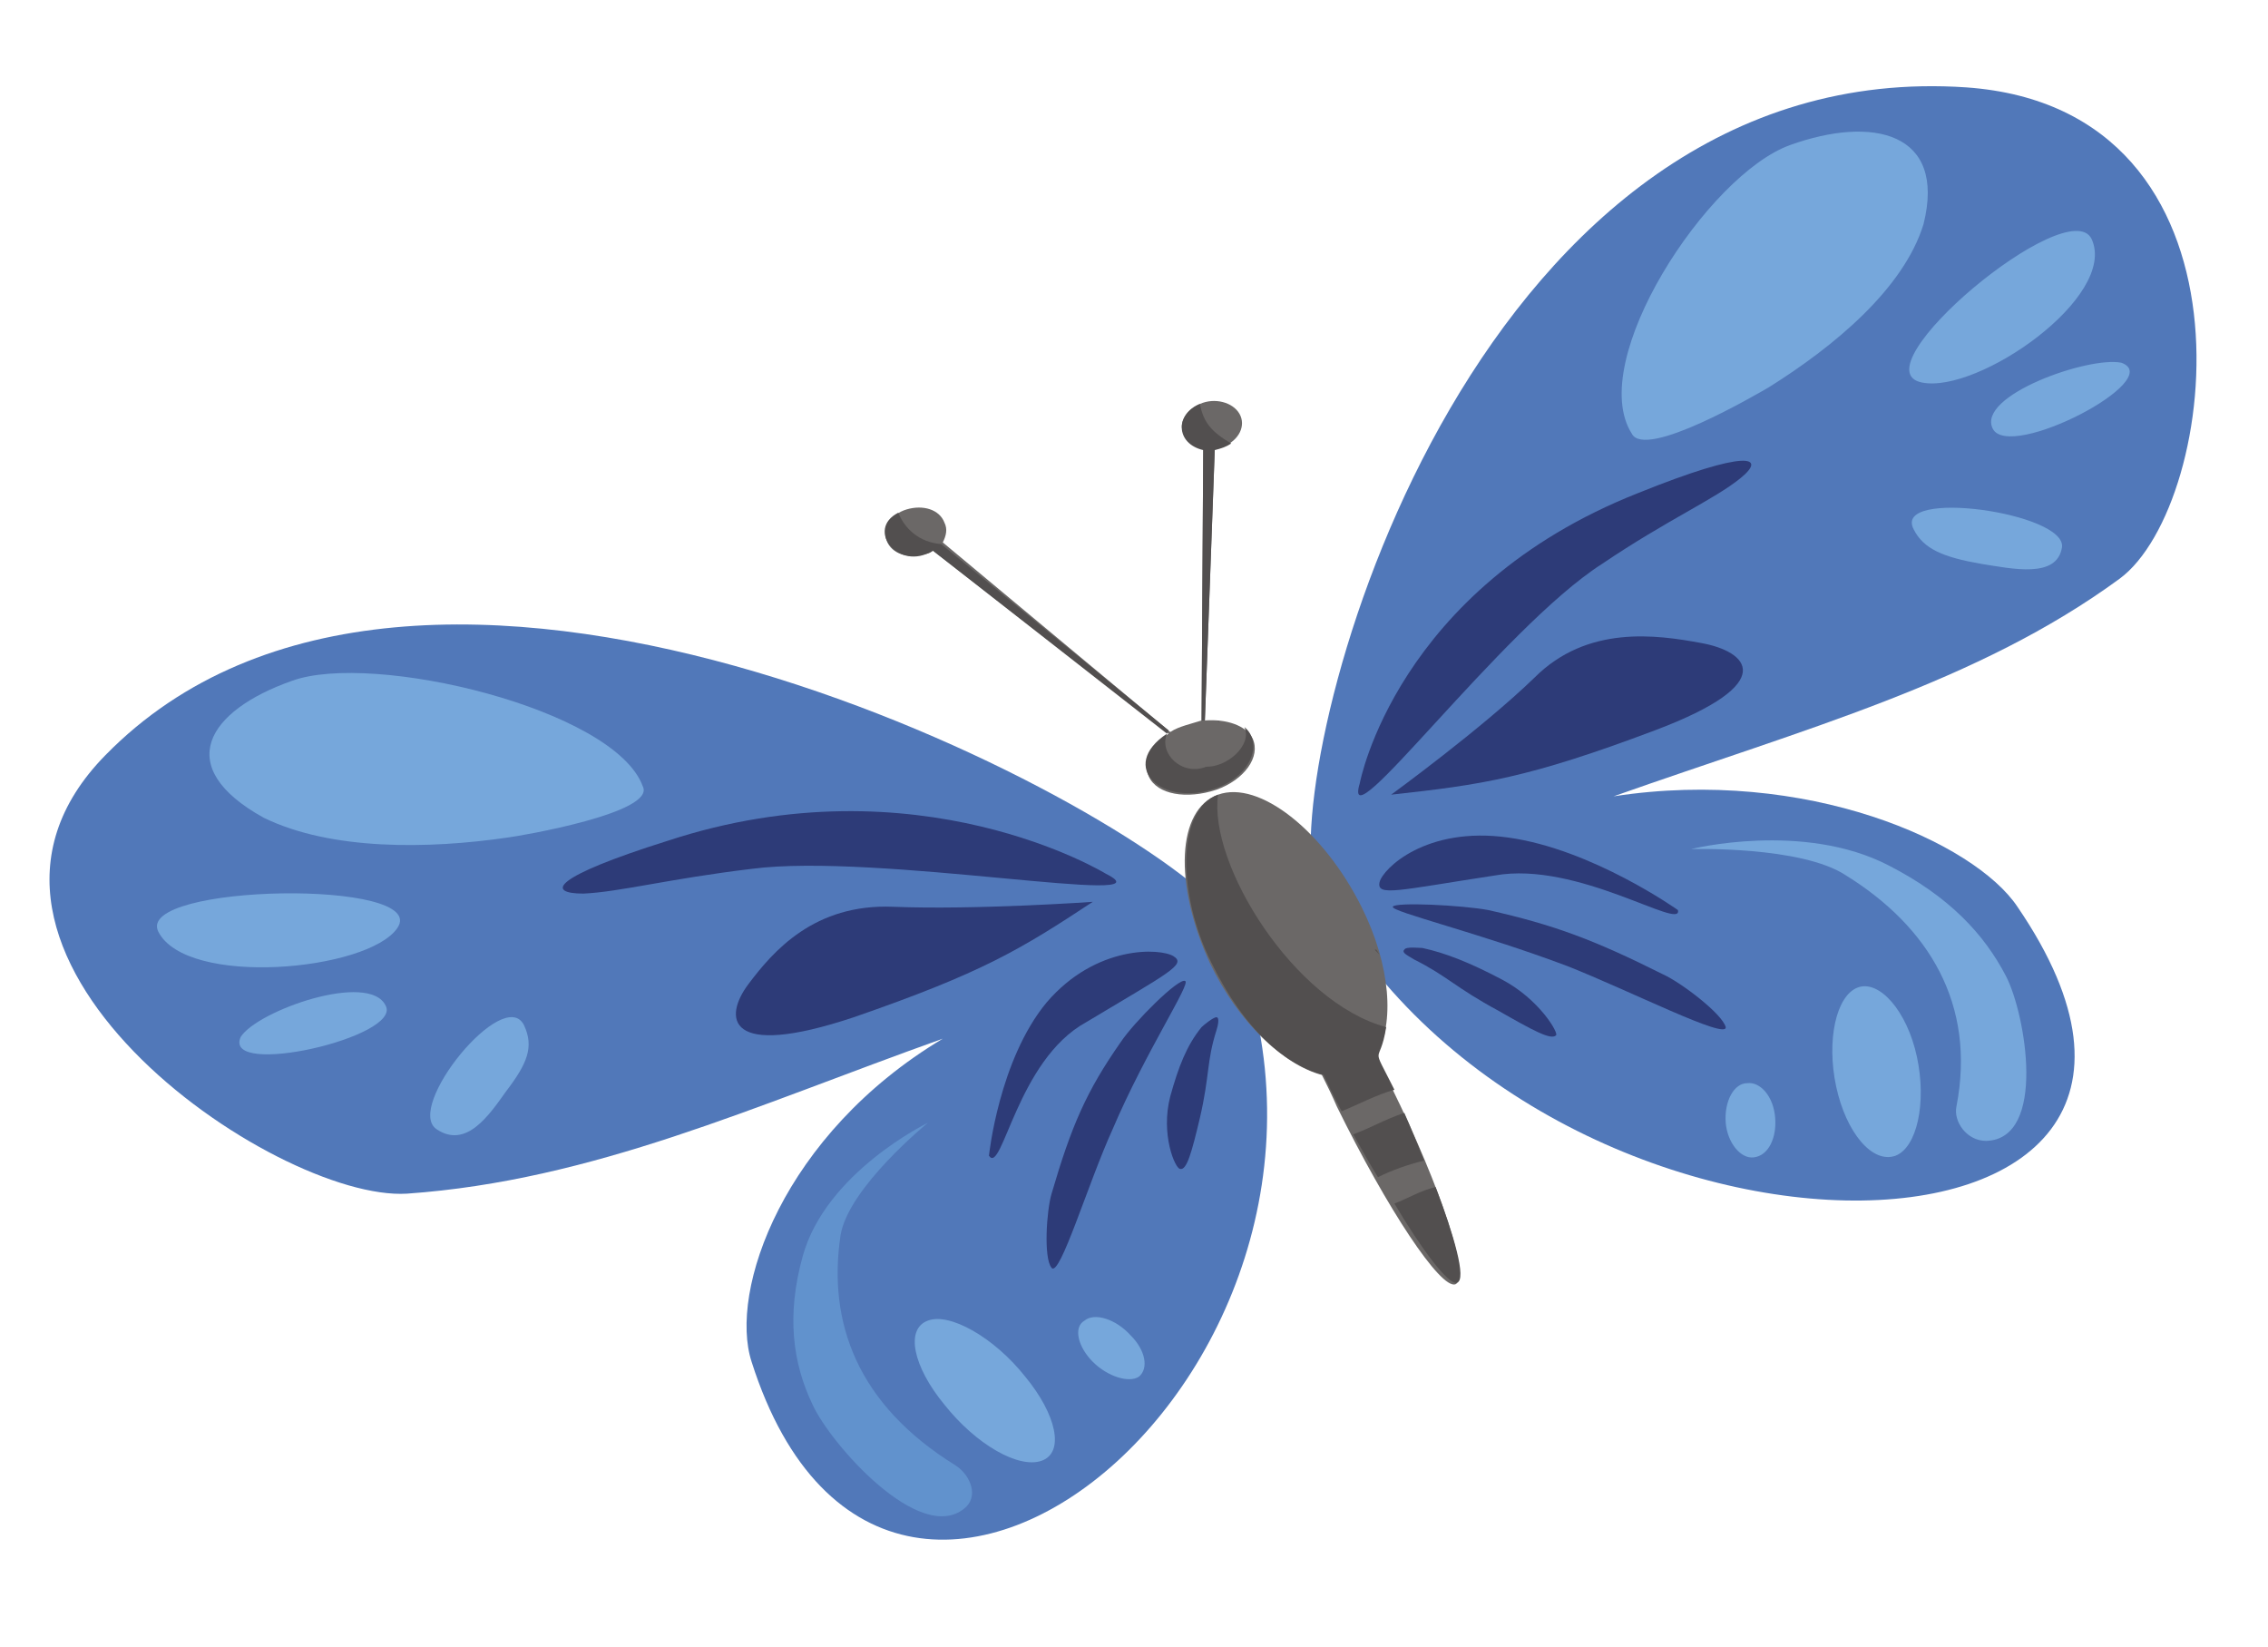 <?xml version="1.0" encoding="utf-8"?>
<!-- Generator: Adobe Illustrator 26.0.3, SVG Export Plug-In . SVG Version: 6.00 Build 0)  -->
<svg version="1.1" id="Laag_1" xmlns="http://www.w3.org/2000/svg" xmlns:xlink="http://www.w3.org/1999/xlink" x="0px" y="0px"
	 viewBox="0 0 137.6 99.9" style="enable-background:new 0 0 137.6 99.9;" xml:space="preserve">
<style type="text/css">
	.st0{fill-rule:evenodd;clip-rule:evenodd;fill:#5178B9;}
	.st1{fill-rule:evenodd;clip-rule:evenodd;fill:#6B6867;}
	.st2{fill-rule:evenodd;clip-rule:evenodd;fill:#76A7DB;}
	.st3{fill-rule:evenodd;clip-rule:evenodd;fill:#2D3B78;}
	.st4{fill-rule:evenodd;clip-rule:evenodd;fill:#6192CD;}
	.st5{fill-rule:evenodd;clip-rule:evenodd;fill:#524F4F;}
</style>
<g>
	<path class="st0" d="M73.9,55c-7.1-7.4-48.6-28.5-67.5-9.2c-11.8,12,10.3,27.1,18.3,26.6c11.3-0.8,21-5.3,32.5-9.4
		c-9.7,5.8-13,15.3-11.6,19.6C54.1,109.3,86.8,81.2,73.9,55L73.9,55z"/>
	<path class="st0" d="M79.6,52.9c-1.2-9.5,10.3-49.6,39.7-47.6c18.3,1.3,15.4,25.3,9.3,29.8c-8.6,6.3-19.1,9.1-30.7,13.2
		c11.7-1.8,21.9,2.8,24.5,6.7C138.8,79,92.4,79.2,79.6,52.9L79.6,52.9z"/>
	<path class="st1" d="M73.9,48.2c2.5-0.9,6.4,2.2,8.7,6.8c1.8,3.6,2,7.1,0.9,9c0.3,0.6,0.6,1.3,0.9,1.9c3.1,6.3,4.8,11.6,3.9,12
		c-0.9,0.3-4.1-4.5-7.2-10.8c-0.3-0.7-0.6-1.3-0.9-1.9c-2.3-0.6-5.1-3.2-6.8-6.8C71.2,53.6,71.4,49.1,73.9,48.2L73.9,48.2z
		 M72.8,24.5c0.9-0.4,2-0.1,2.4,0.6c0.4,0.7,0,1.6-1,2c-0.2,0.1-0.3,0.1-0.5,0.1l-0.6,16.5c1.3-0.1,2.5,0.3,2.9,1.1
		c0.5,1.1-0.5,2.5-2.2,3.1c-1.8,0.6-3.6,0.3-4.1-0.8c-0.4-0.8,0.1-1.9,1.2-2.6L56.6,33.4c-0.1,0.1-0.3,0.2-0.5,0.2
		c-1,0.3-2,0-2.3-0.8c-0.3-0.7,0.2-1.6,1.2-1.9c1-0.3,2,0,2.3,0.8c0.2,0.4,0.1,0.8-0.1,1.2L71,44.4c0.3-0.2,0.6-0.3,0.9-0.4
		c0.3-0.1,0.7-0.2,1-0.3l0.1-16.5c-0.5-0.1-0.9-0.4-1.1-0.8C71.4,25.8,71.9,24.9,72.8,24.5L72.8,24.5z"/>
	<path class="st2" d="M108.6,8.8c5-1.8,9.5-0.8,8.1,4.8c-1.2,3.9-5.4,7.4-9.4,9.9c-0.7,0.4-7.5,4.4-8.3,2.8
		C96.2,21.9,103.6,10.6,108.6,8.8L108.6,8.8z M17.7,41.3c-5.1,1.8-7.3,5.2-1.7,8.3c4.1,2,10,1.9,14.8,1.2c0.8-0.1,9-1.5,8.2-3.1
		C37.3,43,22.6,39.5,17.7,41.3L17.7,41.3z M26.5,68.5c1.8,1.2,3.2-0.9,4.2-2.3c1.3-1.7,1.7-2.7,1.1-4C30.6,59.7,24.5,67.2,26.5,68.5
		L26.5,68.5z M14.6,62.9c-1.1,2.5,9.8,0,8.8-1.9C22.4,58.9,15.6,61.3,14.6,62.9L14.6,62.9z M24.1,56.3c2.1-3-15.9-2.7-14.5,0.2
		C11.3,59.9,22.3,58.9,24.1,56.3L24.1,56.3z M125.1,33.2c-0.3,1.9-3,1.3-4.9,1c-2.3-0.4-3.5-0.9-4.1-2.1
		C114.8,29.6,125.4,31.1,125.1,33.2L125.1,33.2z M128.7,22c2.8,1-6.8,6-7.8,4C119.9,24,126.7,21.6,128.7,22L128.7,22z M116.6,23.2
		c-4-0.8,8.9-11.6,10.3-8.7C128.5,18,120,23.9,116.6,23.2L116.6,23.2z"/>
	<path class="st3" d="M82.5,47.5c0,0,2.2-11.8,16.9-17.6c6.7-2.7,7.8-2.2,6.2-0.9c-1.6,1.3-4.4,2.5-8.4,5.2
		C91.1,38.1,81.3,51.5,82.5,47.5L82.5,47.5z"/>
	<path class="st2" d="M102.6,51.5c0,0,6.7-0.2,9.4,1.6c5,3.1,7.9,7.8,6.7,14c-0.2,0.9,0.6,2.1,1.8,2.1c3.7-0.1,2.4-7.7,1.2-10
		c-1.3-2.5-3.4-4.8-7.1-6.7C109.4,49.8,102.6,51.5,102.6,51.5L102.6,51.5z M65.8,80.1c-0.7,0.4-0.4,1.6,0.5,2.5
		c0.9,0.9,2.2,1.3,2.8,0.9c0.6-0.5,0.4-1.6-0.5-2.5C67.7,80,66.4,79.6,65.8,80.1L65.8,80.1z M56.3,80.1c-1.4,0.5-0.9,2.8,1,5.1
		c1.9,2.4,4.5,3.9,5.9,3.4c1.4-0.5,0.9-2.8-1-5.1C60.3,81.1,57.6,79.6,56.3,80.1L56.3,80.1z M106,65.7c0.8-0.1,1.6,0.8,1.7,2.1
		c0.1,1.2-0.4,2.3-1.3,2.4c-0.8,0.1-1.6-0.9-1.7-2.1C104.6,66.8,105.2,65.7,106,65.7L106,65.7z M112.7,59.9c1.3-0.5,3,1.4,3.6,4.2
		c0.6,2.8,0,5.5-1.3,6c-1.4,0.5-3-1.4-3.6-4.2C110.8,63.1,111.4,60.4,112.7,59.9L112.7,59.9z"/>
	<path class="st3" d="M84.4,48.2c5.5-0.6,8.3-1,16-3.9c7.7-2.9,5.6-4.8,2.8-5.3c-2.7-0.5-6.9-1.1-10.1,2.1
		C89.9,44.2,84.4,48.2,84.4,48.2L84.4,48.2z"/>
	<path class="st3" d="M101.8,55.2c0,0-5.2-3.7-10.3-4.4c-5-0.7-7.6,1.9-7.8,2.7c-0.2,0.9,1.1,0.5,7-0.4
		C95.7,52.2,102.1,56.5,101.8,55.2L101.8,55.2z"/>
	<path class="st3" d="M84.5,55c0.1-0.3,4.2-0.1,5.8,0.2c4,0.9,6.4,1.8,10.6,3.9c1.1,0.5,3.6,2.4,3.8,3.2c0.1,0.8-5.8-2.2-9.6-3.7
		C89.8,56.6,84.4,55.3,84.5,55L84.5,55z"/>
	<path class="st3" d="M91.1,59.4c2.3,1.2,3.5,3.3,3.3,3.4c-0.3,0.3-1.4-0.3-3.5-1.5c-2.6-1.4-3.1-2.1-5.1-3.1
		c-0.3-0.2-0.8-0.4-0.6-0.6c0.1-0.2,0.9-0.1,1.1-0.1C87.7,57.8,89.2,58.4,91.1,59.4L91.1,59.4z"/>
	<path class="st3" d="M67.1,53c0,0-11.4-7-26.6-2c-7,2.2-7.4,3.2-5.1,3.2c2.2-0.1,5.2-0.9,10.2-1.5C53.2,51.7,71.3,55.1,67.1,53
		L67.1,53z"/>
	<path class="st4" d="M56.3,68.1c0,0-6.2,3-7.6,8.1c-1,3.6-0.6,6.5,0.6,9c1.1,2.4,6.5,8.5,9.2,6.3c0.9-0.7,0.4-2-0.5-2.6
		c-6-3.7-7.8-8.7-7-14C51.5,72,56.3,68.1,56.3,68.1L56.3,68.1z"/>
	<path class="st3" d="M66.3,54.7c-4.4,2.9-6.7,4.3-14.5,7c-7.8,2.6-7.9,0-6.4-2c1.5-2,4-4.9,8.8-4.7C59.2,55.2,66.3,54.7,66.3,54.7
		L66.3,54.7z"/>
	<path class="st3" d="M60,70.1c0,0,0.6-5.8,3.5-9.3c3-3.5,6.9-3.3,7.7-2.8c0.8,0.5-0.3,1-5.3,4C61.7,64.3,60.8,71.3,60,70.1L60,70.1
		z"/>
	<path class="st3" d="M71.9,59.5c-0.4-0.2-3.1,2.5-3.9,3.7c-2.1,3-3,5.1-4.2,9.2c-0.3,1-0.5,3.9,0,4.5c0.5,0.6,2.2-5.1,3.7-8.4
		C69.5,63.8,72.3,59.6,71.9,59.5L71.9,59.5z"/>
	<path class="st3" d="M71,66.5c-0.6,2.3,0.3,4.4,0.6,4.4c0.4,0.1,0.7-1,1.2-3.1c0.6-2.6,0.4-3.4,1-5.3c0.1-0.3,0.2-0.8,0-0.8
		c-0.2,0-0.8,0.5-0.9,0.6C72,63.4,71.5,64.7,71,66.5L71,66.5z"/>
	<path class="st5" d="M72.8,24.5C72.8,24.5,72.9,24.5,72.8,24.5c0.2,1.1,0.7,1.7,1.9,2.4c-0.3,0.2-0.6,0.3-1,0.4l-0.6,16.4
		c-0.1,0-0.1,0-0.2,0l0.1-16.4C71.3,26.9,71.3,25.1,72.8,24.5L72.8,24.5z M70.9,44.3l-0.1,0.2L56.6,33.4c-2.1,1.3-4.1-1.3-2.1-2.3
		c0.4,1,1.3,1.8,2.6,1.9L70.9,44.3L70.9,44.3z M70.8,44.5c-0.5,1.2,0.9,2.6,2.4,2l-0.1,0c1.3,0.1,2.9-1.3,2.4-2.4
		c1.1,0.9,0.5,2.9-1.7,3.7C70.5,49,67.8,46.5,70.8,44.5L70.8,44.5z M74,43.8c0,0-0.1,0-0.1-0.1L74,43.8L74,43.8L74,43.8z"/>
	<path class="st5" d="M73.9,48.2c-0.6,4.2,4.6,12.6,10.2,14.1c-0.4,2.5-1,0.8,0.5,3.8c-1.1,0.3-2.2,0.9-3.2,1.3
		c-0.4-0.7-0.9-1.8-1.1-2.2c-2.3-0.6-4.8-2.7-6.8-6.8C71.4,54.2,71.4,49.1,73.9,48.2L73.9,48.2z M82.1,68.8c1.1-0.4,1.9-0.9,3.1-1.3
		c0.4,0.9,0.8,1.9,1.2,2.9c-0.9,0.2-2,0.6-2.8,1C83.1,70.6,82.6,69.7,82.1,68.8L82.1,68.8z M84.6,73c0.8-0.3,1.6-0.8,2.5-1
		c1.1,2.9,1.9,5.6,1.3,5.8C87.9,78,86.2,75.7,84.6,73L84.6,73z M83.7,57.9c-0.1-0.1-0.2-0.2-0.3-0.3c0,0,0.1,0,0.1,0L83.7,57.9
		L83.7,57.9z"/>
</g>
</svg>
